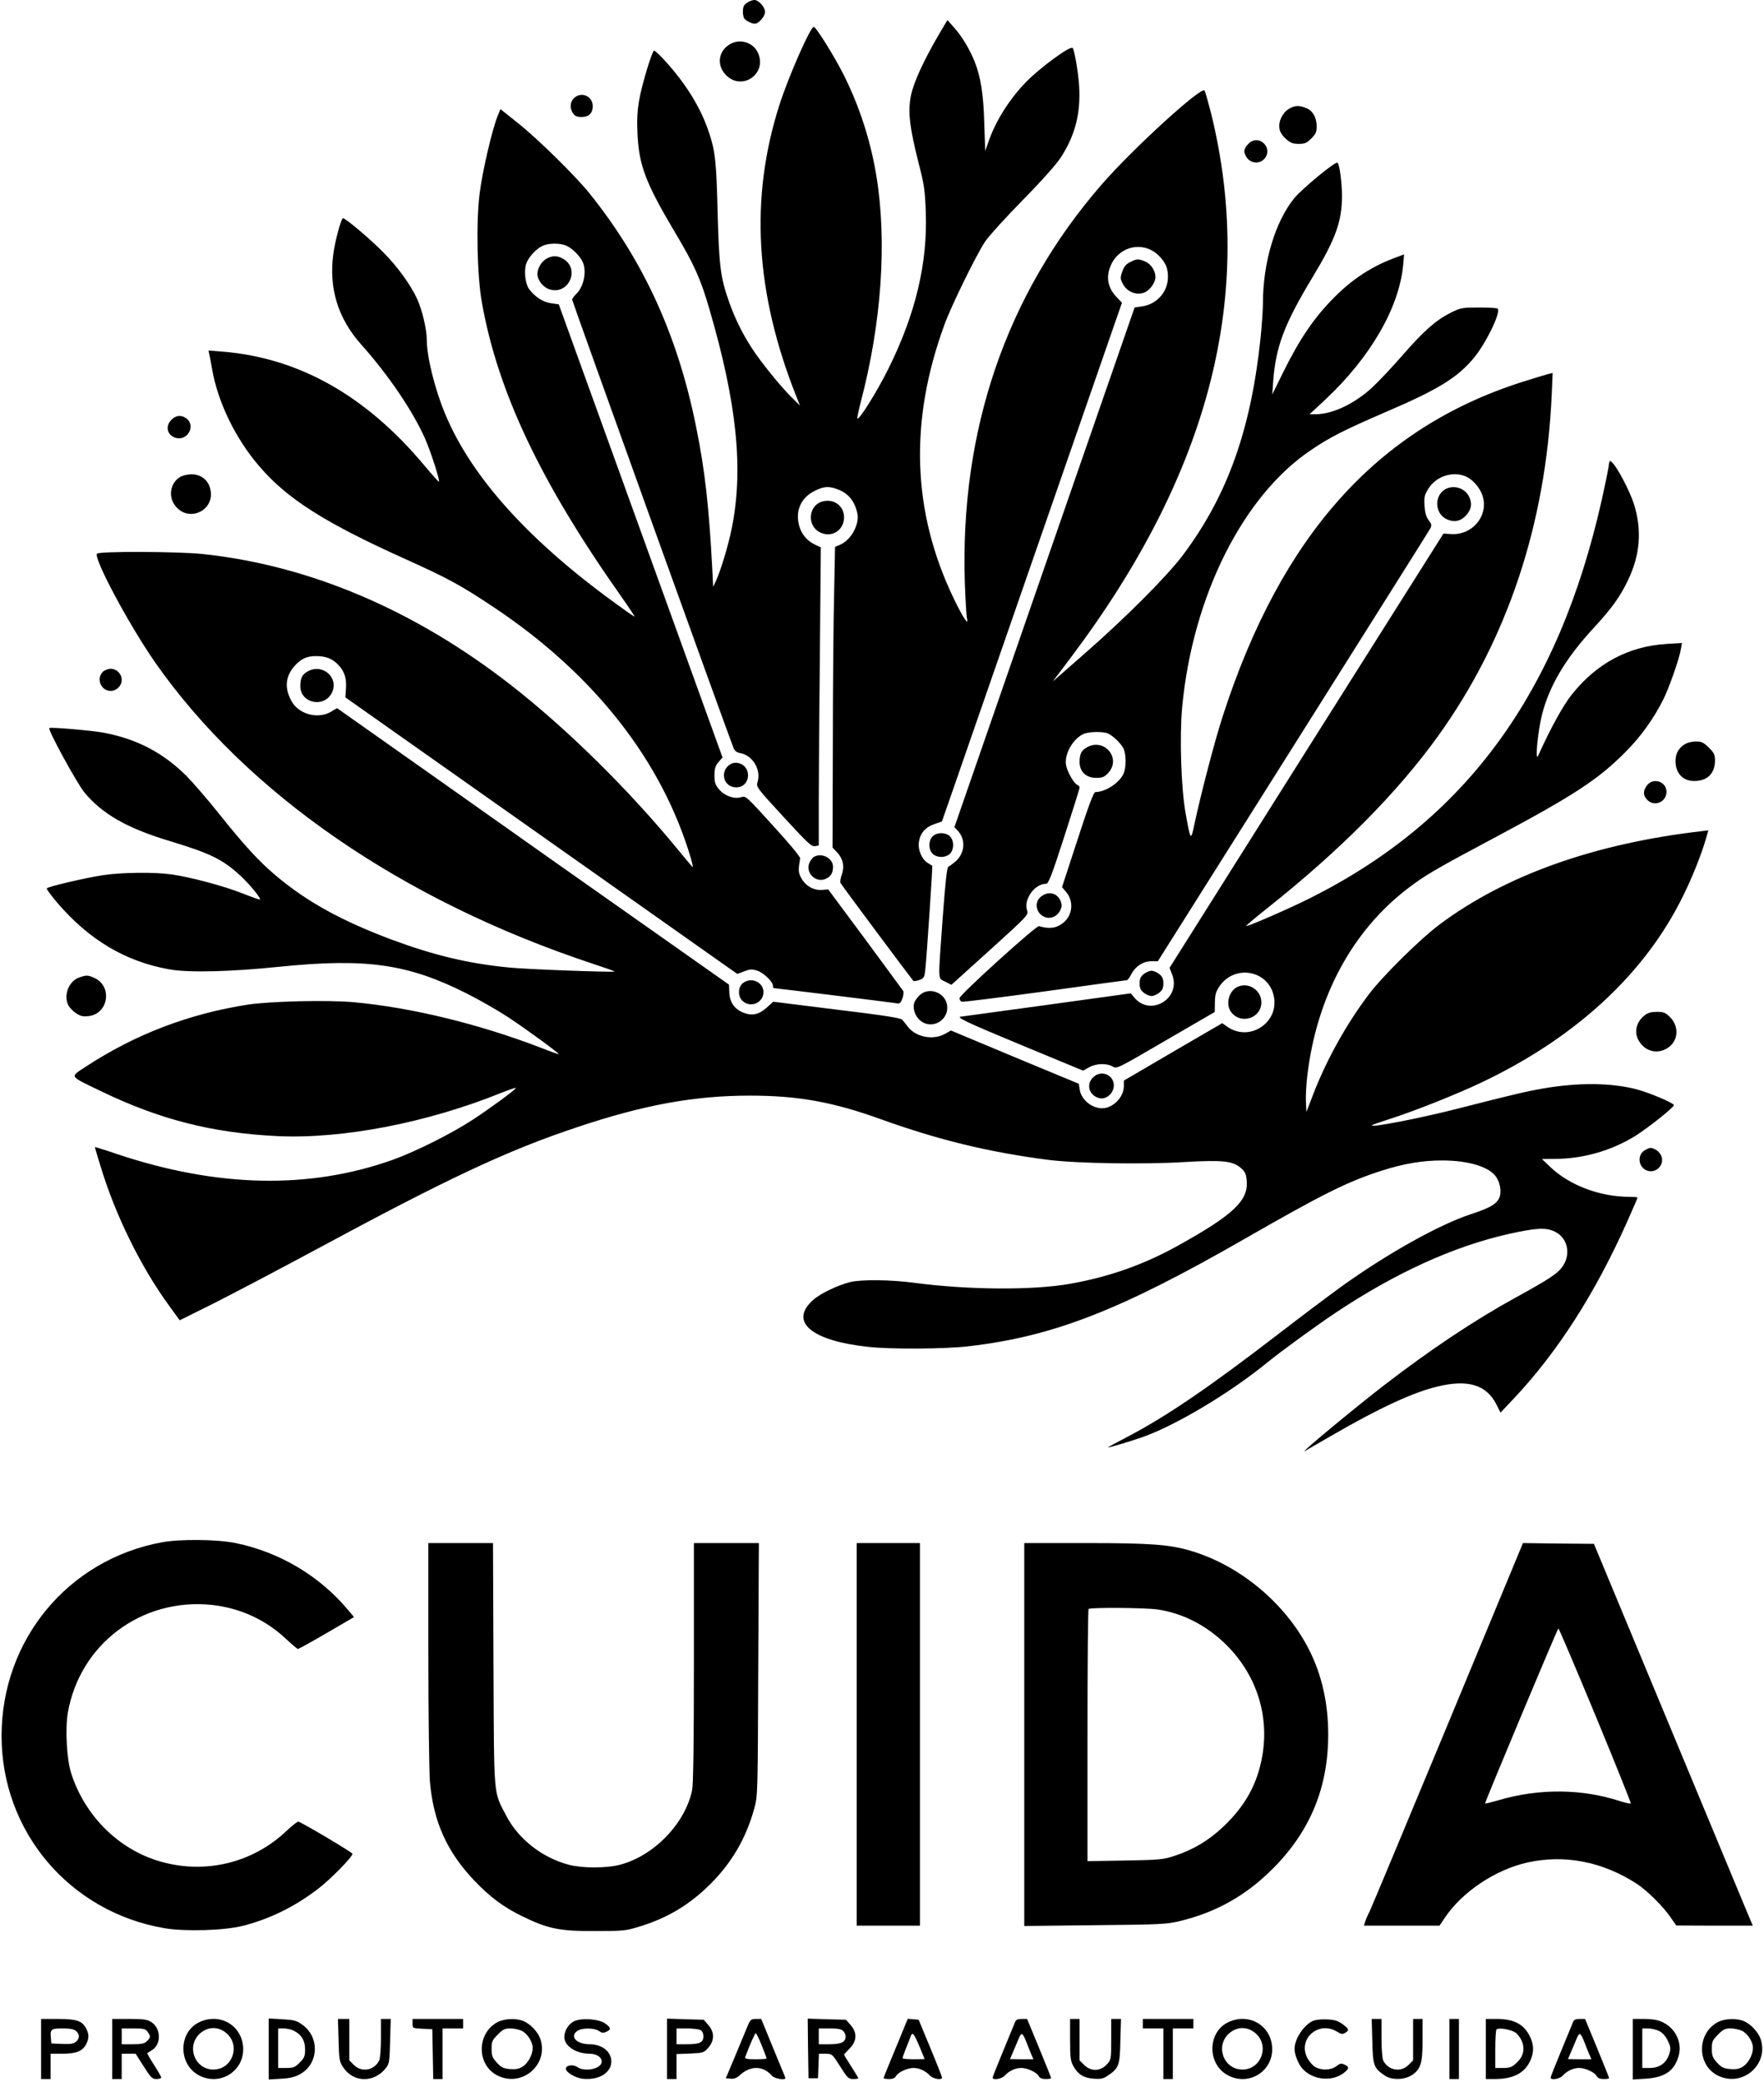 <?xml version="1.0" standalone="no"?>
<!DOCTYPE svg PUBLIC "-//W3C//DTD SVG 20010904//EN"
 "http://www.w3.org/TR/2001/REC-SVG-20010904/DTD/svg10.dtd">
<svg version="1.0" xmlns="http://www.w3.org/2000/svg"
 width="1116pt" height="1317pt" viewBox="0 0 1116 1317"
 preserveAspectRatio="xMidYMid meet">

<g transform="translate(0,1317) scale(0.1,-0.1)"
fill="#000000" stroke="none">
<path d="M4735 13158 c-28 -16 -35 -28 -35 -63 0 -16 4 -35 8 -41 10 -15 47
-34 67 -34 25 0 65 46 65 75 0 30 -41 75 -67 75 -10 0 -27 -6 -38 -12z"/>
<path d="M5941 12954 c-98 -168 -161 -305 -178 -389 -20 -101 -9 -197 47 -420
37 -143 42 -176 47 -317 12 -324 -66 -649 -238 -993 -71 -143 -184 -324 -195
-312 -2 2 7 46 20 98 134 507 169 1022 100 1439 -37 222 -105 432 -203 630
-58 117 -178 310 -193 310 -21 0 -160 -315 -217 -494 -189 -590 -153 -1191
108 -1846 l22 -55 -51 50 c-67 65 -201 230 -256 317 -60 93 -106 188 -142 290
-54 153 -63 225 -72 568 -8 319 -15 386 -56 506 -54 162 -155 321 -298 472
-22 23 -44 42 -48 42 -12 0 -77 -214 -94 -312 -12 -67 -15 -127 -11 -213 9
-200 52 -313 237 -624 122 -204 163 -296 218 -486 175 -599 217 -1014 141
-1389 -21 -104 -67 -257 -98 -327 l-19 -41 -6 118 c-21 392 -46 618 -101 889
-116 581 -334 1058 -678 1485 -90 111 -326 343 -452 443 l-109 87 -19 -47
c-35 -89 -95 -347 -112 -483 -24 -184 -17 -522 14 -695 100 -561 369 -1131
875 -1849 53 -75 93 -136 91 -136 -3 0 -38 23 -77 52 -577 410 -954 824 -1123
1233 -65 157 -115 360 -115 467 0 63 -29 187 -60 255 -42 91 -122 203 -214
296 -78 80 -240 217 -256 217 -11 0 -49 -137 -61 -225 -30 -217 29 -410 177
-575 173 -194 326 -420 404 -596 37 -85 94 -263 87 -271 -2 -2 -42 43 -89 99
-370 444 -795 685 -1281 724 l-88 7 5 -24 c3 -13 11 -53 17 -89 36 -212 148
-444 301 -621 176 -205 414 -356 920 -584 273 -123 354 -167 568 -310 631
-422 1059 -969 1241 -1584 10 -36 15 -60 10 -55 -5 5 -44 52 -87 104 -318 388
-709 772 -1063 1048 -610 475 -1275 757 -1951 828 -158 16 -650 18 -666 2 -25
-26 203 -452 369 -690 580 -828 1562 -1504 2765 -1903 79 -26 142 -48 140 -50
-7 -6 -559 14 -663 25 -261 25 -477 77 -745 176 -317 119 -537 239 -735 406
-108 91 -199 190 -365 398 -68 85 -158 189 -199 231 -149 148 -314 235 -527
275 -77 14 -335 36 -342 29 -11 -10 175 -350 222 -407 113 -137 271 -227 541
-308 257 -78 333 -115 445 -218 63 -58 139 -152 123 -152 -4 0 -55 18 -113 41
-120 47 -329 102 -443 118 -111 16 -315 13 -432 -4 -113 -17 -353 -73 -359
-84 -3 -4 26 -43 63 -87 202 -237 432 -375 711 -425 120 -22 386 -16 695 16
553 56 816 19 1190 -170 77 -39 193 -105 257 -147 117 -77 328 -231 323 -236
-1 -1 -53 17 -116 42 -391 150 -818 254 -1182 287 -162 15 -526 6 -667 -15
-375 -58 -717 -189 -1029 -394 -100 -66 -107 -55 94 -152 374 -181 707 -266
1120 -286 414 -19 947 84 1417 274 54 21 95 35 92 30 -10 -16 -163 -128 -271
-199 -132 -87 -362 -202 -503 -253 -532 -191 -1118 -178 -1757 37 -73 25 -133
43 -133 42 0 -2 16 -57 36 -121 93 -309 256 -640 437 -887 l64 -88 209 104
c115 58 409 212 654 344 830 448 1211 627 1650 773 424 142 743 200 1095 200
304 0 526 -40 830 -150 362 -130 677 -207 1055 -256 177 -23 608 -30 865 -14
241 14 305 7 357 -39 25 -22 32 -37 35 -78 13 -126 -84 -217 -433 -411 -215
-120 -438 -199 -684 -242 -234 -42 -644 -39 -985 6 -150 20 -333 22 -405 5
-78 -19 -189 -72 -234 -112 -157 -137 -16 -259 346 -298 141 -16 491 -14 638
4 533 62 955 226 1744 679 495 284 649 361 866 431 141 45 258 65 384 65 168
0 300 -41 342 -105 26 -40 34 -95 20 -130 -18 -41 -59 -65 -181 -105 -200 -66
-523 -246 -815 -455 -80 -58 -260 -193 -400 -301 -446 -343 -708 -521 -957
-652 -68 -35 -123 -65 -123 -67 0 -4 137 37 215 64 209 73 552 277 790 471 92
75 304 229 435 317 380 253 745 419 1094 498 173 38 232 42 288 17 83 -36 109
-139 56 -219 -31 -47 -81 -80 -295 -198 -263 -144 -536 -326 -833 -554 -184
-142 -542 -438 -505 -419 6 3 82 47 170 98 300 174 517 274 669 310 193 47
310 11 373 -113 l26 -52 85 90 c275 292 514 664 716 1117 36 81 66 150 66 153
0 3 -24 5 -52 5 -184 0 -376 72 -496 185 l-57 54 81 1 c180 0 363 53 514 148
86 55 240 178 240 192 0 13 -156 79 -236 100 -162 42 -369 44 -593 5 -109 -19
-197 -40 -522 -123 -247 -64 -578 -128 -559 -109 3 3 57 22 120 42 153 49 416
154 568 226 600 284 1039 690 1280 1182 59 119 115 260 145 363 l15 52 -41 -5
c-678 -78 -1243 -279 -1659 -590 -123 -92 -360 -326 -447 -441 -143 -189 -268
-414 -352 -631 l-44 -114 -3 64 c-2 35 2 107 8 159 58 503 285 924 641 1194
108 82 171 119 564 328 483 258 637 359 805 528 99 98 182 214 243 336 37 75
100 253 111 318 l7 39 -98 -6 c-241 -15 -442 -123 -599 -320 -56 -71 -133
-210 -213 -387 -21 -46 -2 153 24 258 47 185 149 357 329 552 111 120 165 194
216 301 77 160 89 319 36 484 -26 80 -101 224 -135 258 -18 18 -19 17 -25 -30
-4 -26 -23 -118 -42 -203 -275 -1226 -861 -2027 -1844 -2520 -131 -66 -400
-183 -406 -177 -2 2 58 53 134 113 461 366 821 729 1079 1087 439 610 683
1341 720 2160 l6 138 -29 -7 c-16 -4 -91 -27 -167 -51 -914 -292 -1521 -970
-1890 -2109 -51 -156 -141 -500 -183 -699 -20 -95 -23 -90 -54 86 -28 158 -38
481 -21 666 66 702 385 1338 816 1627 121 82 211 127 472 240 332 142 455 218
559 344 77 94 171 288 149 310 -4 4 -57 7 -119 7 -105 0 -115 -2 -176 -32 -94
-47 -172 -115 -306 -269 -65 -75 -152 -167 -193 -205 -110 -102 -251 -169
-356 -169 l-40 0 97 90 c287 268 469 582 495 852 l6 69 -64 -24 c-143 -54
-262 -132 -376 -246 -129 -129 -222 -266 -330 -486 l-64 -130 6 85 c17 219 70
360 248 655 147 243 187 354 187 515 0 85 -15 199 -28 211 -12 11 -224 -164
-275 -226 -120 -149 -197 -406 -197 -663 0 -40 -7 -139 -15 -220 -61 -580
-209 -995 -489 -1370 -101 -135 -360 -395 -624 -626 l-202 -177 119 158 c878
1168 1167 2301 880 3448 -17 65 -34 125 -38 132 -17 32 -457 -370 -653 -596
-602 -694 -895 -1551 -864 -2516 4 -110 10 -211 13 -224 14 -56 -23 -1 -84
125 -263 548 -282 1121 -57 1733 44 120 198 434 255 521 24 36 132 155 240
265 122 124 213 227 241 270 91 141 126 281 115 453 -6 88 -30 228 -41 239
-15 15 -202 -122 -292 -213 -108 -110 -198 -253 -243 -388 l-18 -51 -6 175
c-5 186 -23 296 -62 393 -31 77 -81 160 -131 215 l-40 45 -53 -89z m-2358
-1338 c39 -17 92 -71 106 -109 24 -63 1 -158 -48 -201 -11 -11 -21 -25 -21
-32 0 -10 983 -2741 1021 -2836 8 -18 20 -28 45 -32 76 -15 130 -105 107 -181
-10 -32 -9 -34 164 -222 151 -164 177 -189 199 -185 l24 4 0 277 c0 152 3 576
7 942 l6 667 -35 16 c-53 25 -89 69 -103 124 -24 92 13 174 97 216 57 29 88
32 139 14 73 -24 116 -75 133 -155 15 -69 -40 -170 -110 -199 l-31 -13 -6
-298 c-4 -164 -8 -592 -8 -951 l-2 -653 27 -28 c39 -41 50 -89 32 -142 -8 -23
-12 -47 -9 -53 15 -26 456 -616 462 -621 5 -2 22 1 39 7 28 11 31 17 36 67 10
93 47 653 44 655 -2 1 -15 9 -29 18 -37 23 -62 82 -56 129 7 57 40 96 97 116
l49 17 51 146 c28 80 284 818 569 1640 l519 1495 -33 35 c-58 60 -70 130 -36
205 54 119 202 151 297 63 50 -47 68 -92 62 -159 -9 -86 -75 -154 -163 -167
l-47 -7 -570 -1643 -570 -1644 21 -22 c52 -55 46 -142 -13 -194 -19 -16 -40
-32 -46 -34 -9 -3 -19 -95 -36 -323 -30 -420 -32 -379 16 -404 l39 -20 245
221 c236 214 244 222 234 249 -24 69 47 169 120 169 15 0 34 47 115 298 53
164 97 303 97 310 0 7 -7 15 -15 18 -20 8 -61 79 -70 121 -14 67 37 163 106
199 33 17 131 19 162 3 33 -17 77 -60 94 -92 19 -37 19 -127 -1 -165 -30 -58
-113 -111 -176 -112 -11 0 -43 -85 -113 -301 l-98 -300 25 -30 c50 -58 43
-145 -15 -194 -44 -36 -88 -43 -156 -23 -17 5 -501 -433 -502 -455 -1 -10 5
-20 13 -23 7 -3 243 27 524 65 281 39 515 71 520 71 6 0 19 17 29 38 26 50 75
82 127 82 l41 0 855 1356 c470 746 861 1367 868 1380 11 21 10 28 -10 54 -16
22 -23 48 -26 93 -3 55 0 67 26 108 48 75 148 109 229 78 40 -15 82 -57 104
-104 60 -129 -46 -273 -192 -263 l-47 3 -867 -1373 -866 -1374 17 -43 c58
-153 -142 -270 -243 -141 l-19 23 -529 -73 c-292 -40 -536 -73 -542 -74 -43
-1 28 -35 378 -180 l391 -162 38 21 c45 25 111 27 149 5 26 -16 29 -14 336
165 l310 180 1 62 c1 50 7 68 30 102 96 138 306 101 342 -61 38 -167 -149
-294 -291 -198 l-35 24 -311 -181 -311 -182 0 -35 c0 -70 -69 -140 -138 -140
-65 0 -131 54 -141 117 l-6 38 -405 168 -404 169 -37 -21 c-74 -42 -183 -22
-234 43 -13 17 -30 38 -37 46 -10 11 -116 28 -415 64 l-401 50 -41 -37 c-50
-45 -93 -54 -149 -32 -56 23 -86 66 -88 128 l-2 49 -1109 781 c-609 431 -1167
824 -1239 875 l-132 93 -38 -23 c-82 -48 -201 -17 -248 64 -47 83 -42 157 16
224 42 47 77 64 138 64 65 0 108 -18 147 -63 35 -40 47 -83 41 -152 l-3 -46
1195 -843 c657 -464 1215 -857 1240 -875 l45 -31 43 16 c35 14 49 15 81 5 40
-12 101 -70 101 -96 0 -8 2 -15 4 -15 11 0 744 -90 771 -95 28 -5 32 -2 44 30
7 19 9 41 5 47 -5 7 -113 155 -241 328 l-233 314 -43 -3 c-52 -3 -104 28 -130
79 -17 32 -17 49 -5 121 2 9 -72 98 -171 206 -168 185 -174 191 -201 181 -43
-14 -103 6 -139 47 -26 31 -31 44 -31 90 0 43 5 60 25 84 l26 30 -518 1433
-518 1433 -49 7 c-51 7 -102 40 -139 90 -24 32 -33 114 -18 160 14 41 64 96
106 114 39 17 108 17 148 0z"/>
<path d="M3458 11534 c-31 -16 -58 -61 -58 -96 0 -41 36 -86 79 -99 118 -35
192 128 87 192 -37 23 -71 24 -108 3z"/>
<path d="M7150 11512 c-26 -12 -39 -28 -50 -60 -14 -40 -13 -46 5 -80 27 -49
86 -72 135 -52 36 15 70 63 70 98 0 39 -29 83 -65 98 -44 18 -53 18 -95 -4z"/>
<path d="M9155 10081 c-84 -35 -83 -162 2 -197 44 -19 83 -11 116 24 34 36 42
71 24 115 -23 54 -87 80 -142 58z"/>
<path d="M5203 9998 c-85 -22 -100 -146 -23 -191 74 -44 159 4 160 90 0 73
-64 121 -137 101z"/>
<path d="M1948 8924 c-36 -19 -48 -43 -48 -94 0 -108 149 -140 199 -43 48 94
-56 189 -151 137z"/>
<path d="M6878 8444 c-36 -19 -48 -43 -48 -94 0 -61 41 -100 105 -100 40 0 52
5 76 31 85 91 -23 223 -133 163z"/>
<path d="M4625 8339 c-75 -42 -51 -149 33 -149 92 0 102 134 12 154 -14 3 -34
1 -45 -5z"/>
<path d="M5900 7880 c-12 -12 -20 -33 -20 -55 0 -22 8 -43 20 -55 12 -12 33
-20 55 -20 22 0 43 8 55 20 12 12 20 33 20 55 0 22 -8 43 -20 55 -12 12 -33
20 -55 20 -22 0 -43 -8 -55 -20z"/>
<path d="M5149 7750 c-9 -5 -22 -23 -29 -39 -25 -61 40 -126 101 -101 35 15
49 37 49 78 0 54 -71 91 -121 62z"/>
<path d="M6586 7499 c-45 -35 -33 -106 23 -129 38 -15 80 3 99 43 11 23 11 34
2 58 -22 52 -77 65 -124 28z"/>
<path d="M7236 7009 c-20 -16 -26 -29 -26 -59 0 -30 6 -43 26 -59 15 -12 37
-21 49 -21 12 0 34 9 49 21 20 16 26 29 26 59 0 30 -6 43 -26 59 -15 12 -37
21 -49 21 -12 0 -34 -9 -49 -21z"/>
<path d="M4699 6951 c-30 -24 -32 -83 -3 -110 50 -50 134 -15 134 54 0 64 -79
98 -131 56z"/>
<path d="M7834 6930 c-60 -24 -83 -113 -44 -163 62 -79 190 -37 190 63 0 75
-77 128 -146 100z"/>
<path d="M5817 6874 c-15 -14 -29 -35 -33 -46 -11 -36 5 -86 37 -112 79 -67
195 9 168 109 -21 74 -119 102 -172 49z"/>
<path d="M6915 6355 c-46 -45 -24 -115 40 -131 50 -12 102 43 90 97 -13 59
-86 79 -130 34z"/>
<path d="M4621 12892 c-77 -42 -90 -135 -27 -198 100 -100 258 7 203 138 -28
68 -112 96 -176 60z"/>
<path d="M3632 12550 c-26 -24 -29 -66 -6 -98 11 -16 25 -22 53 -22 46 0 71
24 71 68 0 64 -72 95 -118 52z"/>
<path d="M8152 12480 c-40 -25 -66 -81 -57 -126 3 -20 20 -45 41 -63 28 -25
44 -31 80 -31 39 0 51 5 80 34 28 28 34 42 34 75 0 57 -24 100 -65 117 -47 19
-74 18 -113 -6z"/>
<path d="M7920 12277 c-14 -7 -31 -24 -39 -38 -12 -22 -12 -29 0 -54 27 -57
105 -57 131 0 26 57 -37 119 -92 92z"/>
<path d="M1085 10515 c-40 -39 -29 -95 22 -113 78 -27 136 76 70 123 -31 22
-65 18 -92 -10z"/>
<path d="M1138 10152 c-58 -35 -74 -116 -35 -173 82 -123 266 -39 226 103 -14
54 -60 88 -117 88 -26 0 -59 -8 -74 -18z"/>
<path d="M650 8920 c-43 -43 -11 -120 50 -120 38 0 70 32 70 70 0 38 -32 70
-70 70 -17 0 -39 -9 -50 -20z"/>
<path d="M10656 8461 c-38 -26 -55 -57 -56 -104 0 -77 46 -127 118 -127 84 0
132 48 132 131 0 35 -6 48 -39 80 -33 33 -45 39 -82 39 -27 0 -56 -8 -73 -19z"/>
<path d="M10421 8204 c-27 -34 -27 -64 -1 -92 45 -48 123 -16 123 50 0 64 -83
92 -122 42z"/>
<path d="M500 6987 c-65 -23 -100 -113 -67 -177 7 -13 28 -35 47 -48 28 -19
44 -23 80 -19 128 14 153 193 34 243 -39 17 -48 17 -94 1z"/>
<path d="M10406 6749 c-58 -45 -71 -114 -33 -170 41 -61 113 -77 175 -39 70
43 78 136 17 197 -28 28 -40 33 -83 33 -35 0 -57 -6 -76 -21z"/>
<path d="M10410 5897 c-52 -26 -49 -104 5 -129 58 -26 119 33 95 91 -6 16 -23
33 -36 40 -31 14 -33 14 -64 -2z"/>
<path d="M1025 3415 c-594 -109 -1015 -617 -1015 -1225 0 -605 430 -1113 1030
-1216 128 -22 380 -15 496 15 171 43 333 123 480 237 80 62 214 199 214 219
-1 8 -304 189 -342 203 -5 2 -40 -25 -78 -61 -213 -201 -513 -273 -796 -191
-263 75 -478 289 -564 559 -28 88 -38 280 -21 381 76 435 466 728 909 683 179
-19 342 -93 471 -215 38 -35 72 -64 76 -64 4 0 86 45 182 101 l173 101 -39 46
c-180 215 -433 365 -710 422 -117 24 -352 26 -466 5z"/>
<path d="M2710 2713 c0 -386 5 -749 10 -813 22 -253 108 -443 280 -624 100
-105 184 -168 305 -227 162 -79 235 -94 460 -93 176 0 196 2 276 27 182 55
320 138 454 271 137 137 227 293 278 481 21 78 21 99 24 878 l4 797 -206 0
-205 0 0 -755 c0 -505 -4 -772 -11 -807 -44 -212 -242 -417 -458 -473 -85 -22
-237 -22 -321 0 -169 44 -320 162 -397 310 -83 160 -77 96 -81 958 l-3 767
-204 0 -205 0 0 -697z"/>
<path d="M5420 2200 l0 -1210 200 0 200 0 0 1210 0 1210 -200 0 -200 0 0
-1210z"/>
<path d="M6480 2199 l0 -1211 448 5 c408 4 454 6 532 25 234 56 420 161 591
331 238 238 352 514 352 851 0 197 -41 378 -121 535 -148 293 -438 535 -752
627 -133 39 -255 48 -662 48 l-388 0 0 -1211z m843 791 c153 -22 301 -96 422
-211 199 -189 287 -451 241 -715 -31 -178 -108 -317 -248 -449 -91 -86 -187
-143 -303 -182 -76 -25 -93 -27 -317 -31 l-238 -4 0 794 c0 437 3 798 7 801
10 11 360 8 436 -3z"/>
<path d="M9161 2267 c-261 -628 -484 -1162 -496 -1187 -13 -25 -26 -55 -29
-67 l-7 -23 239 0 239 0 35 52 c110 163 320 303 523 348 234 51 470 6 687
-133 67 -43 172 -147 219 -217 l34 -49 242 -1 242 0 -35 83 c-19 45 -245 588
-502 1207 l-468 1125 -225 2 -224 3 -474 -1143z m933 52 c125 -303 226 -553
223 -556 -3 -3 -34 4 -69 15 -239 78 -508 81 -762 7 -49 -14 -89 -24 -91 -23
-3 6 459 1108 464 1108 4 0 109 -248 235 -551z"/>
<path d="M260 210 l0 -190 30 0 30 0 0 80 0 80 75 0 c87 0 127 16 150 60 19
37 19 63 0 100 -25 48 -61 60 -180 60 l-105 0 0 -190z m222 113 c23 -21 23
-45 -1 -67 -15 -13 -34 -16 -87 -14 l-69 3 -3 33 c-6 57 1 62 74 62 49 0 73
-5 86 -17z"/>
<path d="M710 210 l0 -190 30 0 30 0 0 80 0 80 44 0 44 0 51 -80 c45 -71 54
-80 81 -80 16 0 30 4 30 10 0 5 -21 41 -46 80 -25 39 -44 72 -42 74 1 1 15 10
30 19 60 37 57 140 -6 178 -25 16 -50 19 -138 19 l-108 0 0 -190z m224 108
c20 -29 20 -34 -4 -58 -16 -16 -33 -20 -90 -20 l-70 0 0 50 0 50 74 0 c66 0
77 -3 90 -22z"/>
<path d="M1264 381 c-139 -63 -138 -274 1 -341 135 -65 285 36 273 185 -11
136 -147 214 -274 156z m172 -74 c87 -80 32 -227 -86 -227 -118 0 -173 147
-86 227 52 47 120 47 172 0z"/>
<path d="M1700 210 l0 -193 78 5 c58 3 89 11 121 29 118 66 125 234 13 313
-36 26 -53 30 -127 34 l-85 5 0 -193z m160 115 c48 -25 70 -62 70 -117 0 -43
-4 -54 -34 -84 -30 -30 -40 -34 -85 -34 l-51 0 0 125 0 125 35 0 c20 0 49 -7
65 -15z"/>
<path d="M2142 266 c3 -124 5 -136 30 -173 65 -98 199 -98 272 0 19 25 21 45
24 168 l4 139 -31 0 -31 0 0 -121 c0 -69 -5 -130 -11 -142 -32 -63 -111 -77
-160 -28 l-29 29 0 131 0 131 -36 0 -36 0 4 -134z"/>
<path d="M2610 370 c0 -29 1 -29 63 -32 l62 -3 3 -157 3 -158 29 0 30 0 0 160
0 160 65 0 65 0 0 30 0 30 -160 0 -160 0 0 -30z"/>
<path d="M3148 380 c-136 -72 -133 -278 6 -341 156 -71 321 78 263 239 -16 42
-63 91 -104 108 -46 20 -121 17 -165 -6z m153 -55 c37 -19 69 -70 69 -108 0
-43 -29 -97 -64 -119 -23 -14 -43 -18 -80 -15 -42 4 -55 10 -83 41 -28 31 -33
43 -33 87 0 46 4 55 39 90 32 33 45 39 80 39 23 0 55 -7 72 -15z"/>
<path d="M3633 386 c-35 -16 -63 -61 -63 -100 0 -57 74 -106 161 -106 48 0 84
-28 74 -59 -13 -40 -109 -56 -153 -25 -26 18 -72 12 -72 -11 0 -22 58 -57 105
-63 94 -10 168 28 181 92 12 69 -48 126 -136 126 -82 0 -128 49 -78 84 29 21
107 20 137 0 18 -13 28 -14 47 -5 32 14 30 25 -8 53 -41 28 -146 36 -195 14z"/>
<path d="M4220 211 l0 -191 30 0 30 0 0 79 0 79 86 3 c82 4 87 5 115 37 40 45
40 99 0 144 l-29 33 -116 3 -116 4 0 -191z m211 119 c12 -7 19 -21 19 -40 0
-39 -23 -50 -104 -50 l-66 0 0 50 0 50 66 0 c36 0 74 -5 85 -10z"/>
<path d="M4733 363 c-9 -21 -44 -105 -78 -188 l-63 -150 30 -3 c21 -2 38 4 57
21 68 63 147 63 205 -2 19 -21 92 -31 84 -12 -1 5 -37 90 -78 190 l-74 181
-34 0 c-29 0 -35 -5 -49 -37z m86 -130 c17 -43 31 -80 31 -83 0 -3 -32 -5 -70
-5 -58 0 -69 3 -65 15 27 73 61 150 66 150 4 0 21 -35 38 -77z"/>
<path d="M5112 213 l3 -188 30 0 30 0 3 78 3 77 42 0 c42 -1 43 -2 92 -80 46
-73 53 -80 83 -80 17 0 32 2 32 5 0 3 -20 36 -45 75 -25 39 -45 72 -45 74 0 2
16 20 35 39 47 47 49 101 6 149 l-29 33 -121 3 -121 4 2 -189z m222 111 c9 -8
16 -24 16 -34 0 -36 -27 -50 -101 -50 l-69 0 0 50 0 50 69 0 c50 0 74 -4 85
-16z"/>
<path d="M5667 216 c-43 -102 -77 -187 -77 -190 0 -3 16 -6 35 -6 23 0 37 6
44 19 13 24 71 51 111 51 36 0 77 -19 104 -49 19 -20 76 -30 76 -12 0 4 -33
89 -74 187 l-74 179 -34 3 -35 3 -76 -185z m152 5 c17 -40 31 -74 31 -75 0 0
-31 -1 -70 -1 -38 0 -70 3 -70 7 0 4 9 31 21 60 12 29 25 64 30 77 12 31 20
22 58 -68z"/>
<path d="M6421 378 c-5 -13 -39 -94 -75 -182 -36 -87 -66 -162 -66 -167 0 -18
57 -9 76 12 27 30 68 49 104 49 40 0 98 -27 111 -51 7 -13 21 -19 44 -19 19 0
35 2 35 6 0 3 -34 88 -76 190 l-76 184 -34 0 c-27 0 -37 -5 -43 -22z m72 -123
c8 -22 22 -56 30 -75 l15 -35 -74 0 c-41 0 -74 1 -74 1 0 1 9 21 19 45 11 24
26 62 35 83 18 44 25 41 49 -19z"/>
<path d="M6770 269 c0 -114 3 -136 21 -168 30 -53 65 -74 129 -79 45 -3 61 0
89 20 70 47 76 64 79 219 l4 139 -31 0 -31 0 0 -129 c0 -128 0 -129 -29 -160
-40 -43 -100 -44 -142 -2 l-29 29 0 131 0 131 -30 0 -30 0 0 -131z"/>
<path d="M7230 370 l0 -30 65 0 65 0 0 -160 0 -160 30 0 30 0 0 160 0 160 65
0 65 0 0 30 0 30 -160 0 -160 0 0 -30z"/>
<path d="M7774 381 c-139 -63 -138 -274 1 -341 135 -65 285 36 273 185 -11
136 -147 214 -274 156z m172 -74 c87 -80 32 -227 -86 -227 -118 0 -173 147
-86 227 52 47 120 47 172 0z"/>
<path d="M8305 387 c-58 -27 -115 -114 -115 -177 0 -34 22 -91 47 -121 67 -79
200 -90 275 -22 24 22 23 31 -6 44 -20 10 -29 8 -52 -10 -33 -26 -94 -28 -135
-4 -16 10 -39 37 -50 60 -58 119 74 233 189 163 27 -17 36 -18 52 -8 27 17 26
23 -16 55 -29 21 -49 28 -98 30 -37 2 -73 -2 -91 -10z"/>
<path d="M8682 261 c3 -155 9 -172 79 -219 44 -31 129 -28 176 6 52 37 63 74
63 221 l0 131 -30 0 -30 0 0 -131 0 -131 -29 -29 c-49 -49 -128 -35 -160 28
-6 12 -11 73 -11 142 l0 121 -31 0 -31 0 4 -139z"/>
<path d="M9170 210 l0 -190 30 0 30 0 0 190 0 190 -30 0 -30 0 0 -190z"/>
<path d="M9400 210 l0 -190 58 0 c118 0 192 40 226 122 21 49 20 94 -3 143
-37 80 -101 115 -211 115 l-70 0 0 -190z m186 105 c14 -9 32 -33 41 -53 22
-52 11 -100 -32 -139 -29 -28 -42 -33 -85 -33 l-50 0 0 118 c0 65 3 122 8 126
11 12 89 0 118 -19z"/>
<path d="M9951 378 c-5 -13 -39 -94 -75 -182 -36 -87 -66 -162 -66 -167 0 -18
57 -9 76 12 27 30 68 49 104 49 40 0 98 -27 111 -51 7 -13 21 -19 44 -19 19 0
35 2 35 6 0 3 -34 88 -76 190 l-76 184 -34 0 c-27 0 -37 -5 -43 -22z m72 -123
c8 -22 22 -56 30 -75 l15 -35 -74 0 c-41 0 -74 1 -74 1 0 1 9 21 19 45 11 24
26 62 35 83 18 44 25 41 49 -19z"/>
<path d="M10330 209 l0 -192 78 5 c125 7 187 50 213 148 22 84 -23 174 -106
211 -27 13 -64 19 -112 19 l-73 0 0 -191z m166 115 c22 -11 40 -31 55 -61 19
-39 20 -50 10 -83 -17 -57 -61 -90 -122 -90 l-49 0 0 125 0 125 36 0 c20 0 51
-7 70 -16z"/>
<path d="M10868 380 c-136 -72 -133 -278 6 -341 156 -71 321 78 263 239 -16
42 -63 91 -104 108 -46 20 -121 17 -165 -6z m153 -55 c37 -19 69 -70 69 -108
0 -43 -29 -97 -64 -119 -23 -14 -43 -18 -80 -15 -42 4 -55 10 -83 41 -28 31
-33 43 -33 87 0 46 4 55 39 90 32 33 45 39 80 39 23 0 55 -7 72 -15z"/>
</g>
</svg>
